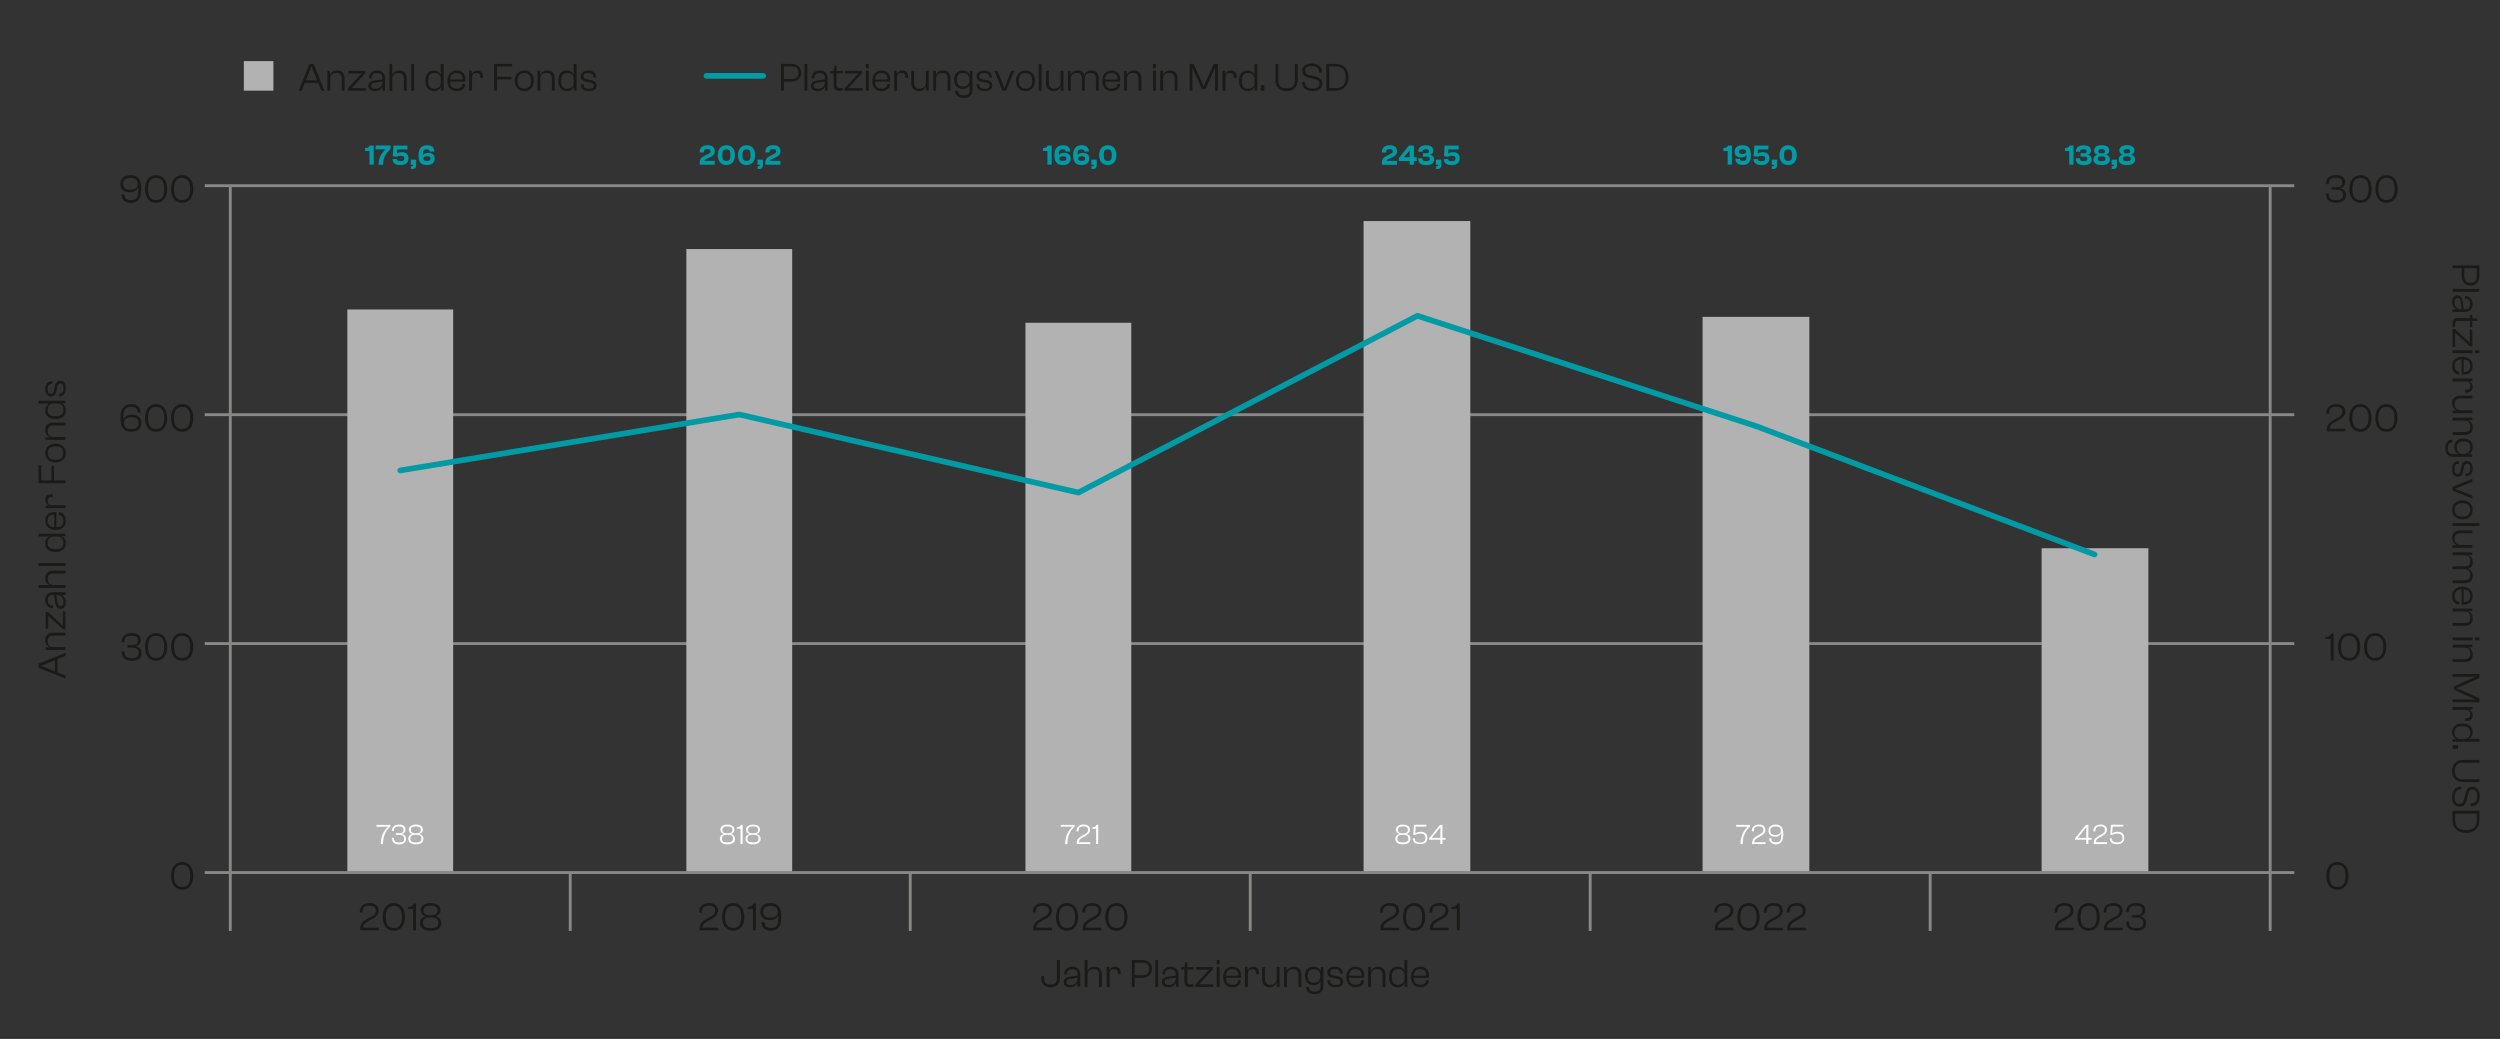 <?xml version="1.0" encoding="UTF-8"?>
<svg id="Ebene_5" data-name="Ebene 5" xmlns="http://www.w3.org/2000/svg" viewBox="0 0 436.54 181.42">
  <rect x="0" y="0" width="436.54" height="181.42" fill="#333333" stroke="none"/>
  <defs>
    <style>
      .cls-1 {
        fill: #1a1a18;
      }

      .cls-1, .cls-2, .cls-3, .cls-4, .cls-5 {
        stroke-width: 0px;
      }

      .cls-2 {
        fill: #b3b2b2;
      }

      .cls-6 {
        stroke: #888887;
        stroke-width: .5px;
      }

      .cls-6, .cls-7, .cls-8, .cls-5 {
        fill: none;
      }

      .cls-6, .cls-8 {
        stroke-linejoin: round;
      }

      .cls-7 {
        stroke-miterlimit: 10;
      }

      .cls-7, .cls-8 {
        stroke: #009ba5;
        stroke-linecap: round;
      }

      .cls-3 {
        fill: #009ba5;
      }

      .cls-4 {
        fill: #fff;
      }

      .cls-5 {
        fill-rule: evenodd;
      }
    </style>
  </defs>
  <g>
    <path class="cls-1" d="M181.8,170.75v-.29h.53v.34c0,.74.23,1.12,1.11,1.12s1.11-.38,1.11-1.12v-3.16h.53v3.11c0,.93-.47,1.65-1.62,1.65s-1.65-.72-1.65-1.65Z"/>
    <path class="cls-1" d="M185.72,171.49c0-.6.45-.87,1.21-.97l1.22-.17v-.25c0-.61-.26-.85-.91-.85s-.92.25-.92.8v.1h-.48v-.06c0-.72.55-1.3,1.45-1.3s1.34.6,1.34,1.37v2.16h-.46v-.64h-.03c-.2.39-.64.71-1.3.71s-1.11-.32-1.11-.9ZM186.96,171.98c.6,0,1.18-.31,1.18-1.13v-.12l-1.18.17c-.55.08-.76.19-.76.56s.22.52.76.52Z"/>
    <path class="cls-1" d="M189.39,172.33v-4.69h.5v1.88h.03c.13-.33.49-.71,1.19-.71.9,0,1.29.6,1.29,1.39v2.14h-.5v-2.01c0-.75-.25-1.08-.95-1.08s-1.06.32-1.06,1.1v1.99h-.5Z"/>
    <path class="cls-1" d="M193.24,172.33v-3.5h.46v.58h.04c.11-.32.45-.61.96-.61.71,0,.99.51.99,1.11v.2h-.5v-.12c0-.54-.17-.75-.67-.75-.54,0-.76.25-.76.81v2.29h-.5Z"/>
    <path class="cls-1" d="M197.63,172.33v-4.69h1.83c.98,0,1.7.57,1.7,1.54s-.72,1.55-1.7,1.55h-1.34v1.6h-.5ZM198.13,168.09v2.18h1.41c.76,0,1.12-.32,1.12-1.09s-.36-1.08-1.12-1.08h-1.41Z"/>
    <path class="cls-1" d="M201.74,172.33v-4.69h.5v4.69h-.5Z"/>
    <path class="cls-1" d="M202.87,171.49c0-.6.45-.87,1.21-.97l1.22-.17v-.25c0-.61-.26-.85-.91-.85s-.92.25-.92.8v.1h-.48v-.06c0-.72.55-1.3,1.45-1.3s1.34.6,1.34,1.37v2.16h-.46v-.64h-.03c-.2.39-.64.71-1.3.71s-1.11-.32-1.11-.9ZM204.11,171.98c.6,0,1.18-.31,1.18-1.13v-.12l-1.18.17c-.55.08-.76.19-.76.56s.22.52.76.52Z"/>
    <path class="cls-1" d="M206.82,171.35v-2.04h-.58v-.43h.59l.12-.88h.38v.88h1.09v.43h-1.09v2.07c0,.41.19.5.64.5h.46v.41c-.12.02-.34.06-.59.06-.64,0-1.01-.25-1.01-.99Z"/>
    <path class="cls-1" d="M208.74,172.33v-.41l1.96-2.14.39-.42v-.04h-2.25v-.45h2.93v.43l-1.99,2.15-.36.39v.04h2.46v.45h-3.14Z"/>
    <path class="cls-1" d="M212.46,168.41v-.77h.5v.77h-.5ZM212.46,172.33v-3.5h.5v3.5h-.5Z"/>
    <path class="cls-1" d="M213.58,170.6c0-1.05.62-1.8,1.61-1.8.83,0,1.52.5,1.52,1.53,0,.16-.01.31-.04.41h-2.62c.02.76.32,1.21,1.15,1.21.7,0,.98-.31.98-.74v-.04h.5v.05c0,.67-.6,1.18-1.48,1.18-1.06,0-1.62-.75-1.62-1.8ZM214.06,170.37h2.18c.03-.82-.38-1.14-1.06-1.14-.77,0-1.08.44-1.12,1.14Z"/>
    <path class="cls-1" d="M217.39,172.33v-3.5h.46v.58h.03c.11-.32.45-.61.96-.61.71,0,.99.51.99,1.11v.2h-.5v-.12c0-.54-.17-.75-.67-.75-.54,0-.76.25-.76.81v2.29h-.5Z"/>
    <path class="cls-1" d="M220.38,170.95v-2.08h.5v2.01c0,.75.3,1.08.98,1.08.64,0,1.07-.34,1.07-1.15v-1.94h.5v3.46h-.46v-.76h-.02c-.14.4-.53.83-1.25.83-.9,0-1.32-.62-1.32-1.45Z"/>
    <path class="cls-1" d="M224.22,172.33v-3.46h.46v.71h.02c.13-.36.52-.78,1.24-.78.89,0,1.3.57,1.3,1.41v2.12h-.5v-2.01c0-.75-.25-1.08-.95-1.08s-1.06.32-1.06,1.09v2h-.5Z"/>
    <path class="cls-1" d="M227.86,170.41c0-.98.54-1.61,1.51-1.61.61,0,1.07.3,1.23.74h.03v-.67h.45v3.31c0,.94-.6,1.41-1.51,1.41s-1.51-.46-1.51-1.26h.5c0,.57.29.81,1.02.81s1-.27,1-.96v-.88h0c-.16.4-.6.72-1.2.72-.95,0-1.5-.63-1.5-1.61ZM229.47,171.59c.62,0,1.08-.36,1.08-1.07v-.21c0-.71-.47-1.07-1.11-1.07s-1.09.27-1.09,1.18.44,1.18,1.11,1.18Z"/>
    <path class="cls-1" d="M231.78,171.19h0s.49-.01.49-.01v.08c0,.48.2.71.98.71.64,0,.81-.18.81-.53s-.22-.48-.74-.57l-.57-.1c-.56-.1-.97-.36-.97-.97s.5-1,1.32-1,1.37.41,1.37,1.18v.04h-.48v-.06c0-.41-.16-.73-.9-.73-.63,0-.83.2-.83.55s.17.47.69.57l.59.11c.6.11,1,.38,1,.95,0,.62-.5.98-1.3.98-.95,0-1.46-.4-1.46-1.2Z"/>
    <path class="cls-1" d="M235.09,170.6c0-1.05.62-1.8,1.61-1.8.83,0,1.52.5,1.52,1.53,0,.16-.01.31-.04.41h-2.62c.02.76.32,1.21,1.15,1.21.7,0,.98-.31.98-.74v-.04h.5v.05c0,.67-.6,1.18-1.48,1.18-1.06,0-1.62-.75-1.62-1.8ZM235.57,170.37h2.18c.03-.82-.38-1.14-1.06-1.14-.77,0-1.08.44-1.12,1.14Z"/>
    <path class="cls-1" d="M238.9,172.33v-3.46h.46v.71h.02c.13-.36.53-.78,1.24-.78.89,0,1.3.57,1.3,1.41v2.12h-.5v-2.01c0-.75-.25-1.08-.95-1.08s-1.06.32-1.06,1.09v2h-.5Z"/>
    <path class="cls-1" d="M242.54,170.6c0-1.09.52-1.8,1.46-1.8.67,0,1.09.35,1.24.73v-1.89h.5v4.69h-.45v-.67h-.03c-.15.43-.56.74-1.21.74-.97,0-1.52-.71-1.52-1.8ZM244.14,171.96c.69,0,1.1-.36,1.1-1.06v-.6c0-.71-.41-1.07-1.1-1.07s-1.1.31-1.1,1.37.41,1.37,1.1,1.37Z"/>
    <path class="cls-1" d="M246.39,170.6c0-1.05.62-1.8,1.61-1.8.83,0,1.52.5,1.52,1.53,0,.16-.01.31-.04.41h-2.62c.02.76.32,1.21,1.15,1.21.7,0,.98-.31.98-.74v-.04h.5v.05c0,.67-.6,1.18-1.48,1.18-1.06,0-1.62-.75-1.62-1.8ZM246.86,170.37h2.18c.03-.82-.38-1.14-1.06-1.14-.77,0-1.08.44-1.12,1.14Z"/>
  </g>
  <path class="cls-1" d="M29.87,152.94c0-1.51.77-2.42,1.94-2.42s1.94.91,1.94,2.42-.76,2.42-1.94,2.42-1.94-.91-1.94-2.42ZM33.22,152.94c0-1.34-.49-1.93-1.42-1.93s-1.41.59-1.41,1.93.49,1.93,1.41,1.93,1.42-.59,1.42-1.93Z"/>
  <g>
    <path class="cls-1" d="M21.24,113.87v-.11h.5v.09c0,.72.27,1.07,1.28,1.07.87,0,1.19-.27,1.19-.91s-.34-.93-1.12-.93h-.85v-.43h.74c.76,0,1.09-.24,1.09-.81s-.29-.83-1.1-.83c-.94,0-1.23.34-1.23,1.06v.06h-.5v-.08c0-.85.56-1.51,1.74-1.51,1,0,1.6.43,1.6,1.23,0,.53-.29.95-.88,1.05v.03c.65.11,1.02.55,1.02,1.2,0,.87-.67,1.33-1.69,1.33-1.28,0-1.78-.66-1.78-1.51Z"/>
    <path class="cls-1" d="M25.32,112.96c0-1.51.77-2.42,1.94-2.42s1.94.91,1.94,2.42-.76,2.42-1.94,2.42-1.94-.91-1.94-2.42ZM28.68,112.96c0-1.34-.49-1.93-1.42-1.93s-1.41.59-1.41,1.93.49,1.93,1.41,1.93,1.42-.59,1.42-1.93Z"/>
    <path class="cls-1" d="M29.87,112.96c0-1.51.77-2.42,1.94-2.42s1.94.91,1.94,2.42-.76,2.42-1.94,2.42-1.94-.91-1.94-2.42ZM33.22,112.96c0-1.34-.49-1.93-1.42-1.93s-1.41.59-1.41,1.93.49,1.93,1.41,1.93,1.42-.59,1.42-1.93Z"/>
  </g>
  <g>
    <path class="cls-1" d="M21.03,72.95c0-1.39.53-2.39,1.93-2.39.92,0,1.59.52,1.59,1.42v.04h-.52v-.04c0-.53-.25-.94-1.11-.94-1.08,0-1.37.61-1.37,1.84v.39h.03c.16-.48.65-.86,1.51-.86,1.02,0,1.6.58,1.6,1.47s-.64,1.5-1.77,1.5c-1.38,0-1.88-.78-1.88-2.44ZM24.19,73.88c0-.68-.34-1.02-1.25-1.02s-1.29.36-1.29,1.03.41,1.03,1.28,1.03,1.26-.34,1.26-1.04Z"/>
    <path class="cls-1" d="M25.32,72.98c0-1.51.77-2.42,1.94-2.42s1.94.91,1.94,2.42-.76,2.42-1.94,2.42-1.94-.91-1.94-2.42ZM28.68,72.98c0-1.34-.49-1.93-1.42-1.93s-1.41.59-1.41,1.93.49,1.93,1.41,1.93,1.42-.59,1.42-1.93Z"/>
    <path class="cls-1" d="M29.87,72.98c0-1.51.77-2.42,1.94-2.42s1.94.91,1.94,2.42-.76,2.42-1.94,2.42-1.94-.91-1.94-2.42ZM33.22,72.98c0-1.34-.49-1.93-1.42-1.93s-1.41.59-1.41,1.93.49,1.93,1.41,1.93,1.42-.59,1.42-1.93Z"/>
  </g>
  <g>
    <path class="cls-1" d="M21.21,33.96v-.04h.53v.04c0,.53.23.98,1.16.98,1.05,0,1.26-.59,1.26-1.84v-.39h-.04c-.18.48-.65.86-1.49.86-1.04,0-1.61-.58-1.61-1.47s.64-1.51,1.76-1.51c1.37,0,1.88.74,1.88,2.42,0,1.43-.44,2.42-1.8,2.42-.99,0-1.65-.56-1.65-1.46ZM24.04,32.1c0-.69-.41-1.03-1.28-1.03s-1.26.34-1.26,1.04.34,1.02,1.26,1.02,1.28-.36,1.28-1.03Z"/>
    <path class="cls-1" d="M25.32,33c0-1.51.77-2.42,1.94-2.42s1.94.91,1.94,2.42-.76,2.42-1.94,2.42-1.94-.91-1.94-2.42ZM28.68,33c0-1.34-.49-1.93-1.42-1.93s-1.41.59-1.41,1.93.49,1.93,1.41,1.93,1.42-.59,1.42-1.93Z"/>
    <path class="cls-1" d="M29.87,33c0-1.51.77-2.42,1.94-2.42s1.94.91,1.94,2.42-.76,2.42-1.94,2.42-1.94-.91-1.94-2.42ZM33.22,33c0-1.34-.49-1.93-1.42-1.93s-1.41.59-1.41,1.93.49,1.93,1.41,1.93,1.42-.59,1.42-1.93Z"/>
  </g>
  <g>
    <path class="cls-1" d="M62.89,162.46v-.32c0-.88.55-1.3,1.2-1.67l.73-.41c.56-.31.81-.55.81-1.03,0-.51-.21-.88-1.09-.88-.97,0-1.22.37-1.22,1.12v.08h-.5v-.11c0-.85.53-1.55,1.75-1.55,1.09,0,1.56.6,1.56,1.31s-.5,1.13-1.1,1.46l-.71.39c-.54.3-.92.59-.91,1.14h2.75v.46h-3.28Z"/>
    <path class="cls-1" d="M66.83,160.11c0-1.51.77-2.42,1.94-2.42s1.94.91,1.94,2.42-.76,2.42-1.94,2.42-1.94-.91-1.94-2.42ZM70.18,160.11c0-1.34-.49-1.93-1.41-1.93s-1.41.59-1.41,1.93.49,1.93,1.41,1.93,1.41-.59,1.41-1.93Z"/>
    <path class="cls-1" d="M72.14,162.46v-3.73h-.92v-.38h.16c.44,0,.68-.16.85-.58h.41v4.69h-.5Z"/>
    <path class="cls-1" d="M73.34,161.19c0-.63.39-1.04.97-1.19v-.03c-.53-.11-.83-.52-.83-1.05,0-.71.61-1.23,1.72-1.23s1.72.51,1.72,1.23c0,.53-.3.95-.83,1.05v.03c.58.15.97.56.97,1.19,0,.85-.7,1.34-1.86,1.34s-1.85-.49-1.85-1.34ZM76.54,161.13c0-.62-.34-.94-1.35-.94s-1.34.32-1.34.94.32.94,1.34.94,1.35-.33,1.35-.94ZM76.4,158.98c0-.52-.29-.83-1.22-.83s-1.21.31-1.21.83c0,.57.34.85,1.21.85s1.22-.28,1.22-.85Z"/>
  </g>
  <g>
    <path class="cls-1" d="M122.15,162.46v-.32c0-.88.55-1.3,1.2-1.67l.73-.41c.56-.31.81-.55.81-1.03,0-.51-.21-.88-1.09-.88-.97,0-1.22.37-1.22,1.12v.08h-.5v-.11c0-.85.53-1.55,1.75-1.55,1.09,0,1.56.6,1.56,1.31s-.5,1.13-1.1,1.46l-.71.39c-.54.3-.92.59-.91,1.14h2.75v.46h-3.28Z"/>
    <path class="cls-1" d="M126.09,160.11c0-1.51.77-2.42,1.94-2.42s1.94.91,1.94,2.42-.76,2.42-1.94,2.42-1.94-.91-1.94-2.42ZM129.44,160.11c0-1.34-.49-1.93-1.41-1.93s-1.41.59-1.41,1.93.49,1.93,1.41,1.93,1.41-.59,1.41-1.93Z"/>
    <path class="cls-1" d="M131.48,162.46v-3.73h-.92v-.38h.16c.44,0,.68-.16.85-.58h.41v4.69h-.5Z"/>
    <path class="cls-1" d="M132.98,161.06v-.04h.52v.04c0,.53.23.98,1.16.98,1.05,0,1.26-.59,1.26-1.84v-.39h-.04c-.18.48-.65.86-1.49.86-1.04,0-1.61-.58-1.61-1.47s.64-1.51,1.76-1.51c1.37,0,1.88.74,1.88,2.42,0,1.43-.44,2.42-1.8,2.42-.99,0-1.65-.56-1.65-1.46ZM135.81,159.21c0-.69-.41-1.03-1.28-1.03s-1.26.34-1.26,1.04.34,1.02,1.26,1.02,1.28-.36,1.28-1.03Z"/>
  </g>
  <g>
    <path class="cls-1" d="M180.43,162.46v-.32c0-.88.55-1.3,1.2-1.67l.73-.41c.56-.31.81-.55.81-1.03,0-.51-.21-.88-1.09-.88-.97,0-1.22.37-1.22,1.12v.08h-.5v-.11c0-.85.53-1.55,1.75-1.55,1.09,0,1.56.6,1.56,1.31s-.5,1.13-1.1,1.46l-.71.39c-.54.3-.92.59-.91,1.14h2.75v.46h-3.28Z"/>
    <path class="cls-1" d="M184.37,160.11c0-1.51.77-2.42,1.94-2.42s1.94.91,1.94,2.42-.76,2.42-1.94,2.42-1.94-.91-1.94-2.42ZM187.73,160.11c0-1.34-.49-1.93-1.41-1.93s-1.41.59-1.41,1.93.49,1.93,1.41,1.93,1.41-.59,1.41-1.93Z"/>
    <path class="cls-1" d="M189.06,162.46v-.32c0-.88.55-1.3,1.2-1.67l.73-.41c.56-.31.81-.55.81-1.03,0-.51-.21-.88-1.09-.88-.97,0-1.22.37-1.22,1.12v.08h-.5v-.11c0-.85.53-1.55,1.75-1.55,1.09,0,1.56.6,1.56,1.31s-.5,1.13-1.1,1.46l-.71.39c-.54.3-.92.59-.91,1.14h2.75v.46h-3.28Z"/>
    <path class="cls-1" d="M193,160.11c0-1.51.77-2.42,1.94-2.42s1.94.91,1.94,2.42-.76,2.42-1.94,2.42-1.94-.91-1.94-2.42ZM196.36,160.11c0-1.34-.49-1.93-1.41-1.93s-1.41.59-1.41,1.93.49,1.93,1.41,1.93,1.41-.59,1.41-1.93Z"/>
  </g>
  <g>
    <path class="cls-1" d="M241.05,162.46v-.32c0-.88.55-1.3,1.2-1.67l.73-.41c.56-.31.81-.55.81-1.03,0-.51-.21-.88-1.09-.88-.97,0-1.22.37-1.22,1.12v.08h-.5v-.11c0-.85.53-1.55,1.75-1.55,1.09,0,1.56.6,1.56,1.31s-.5,1.13-1.1,1.46l-.71.39c-.54.3-.92.59-.91,1.14h2.75v.46h-3.28Z"/>
    <path class="cls-1" d="M244.99,160.11c0-1.51.77-2.42,1.94-2.42s1.94.91,1.94,2.42-.76,2.42-1.94,2.42-1.94-.91-1.94-2.42ZM248.34,160.11c0-1.34-.49-1.93-1.41-1.93s-1.41.59-1.41,1.93.49,1.93,1.41,1.93,1.41-.59,1.41-1.93Z"/>
    <path class="cls-1" d="M249.68,162.46v-.32c0-.88.55-1.3,1.2-1.67l.73-.41c.56-.31.81-.55.81-1.03,0-.51-.21-.88-1.09-.88-.97,0-1.22.37-1.22,1.12v.08h-.5v-.11c0-.85.53-1.55,1.75-1.55,1.09,0,1.56.6,1.56,1.31s-.5,1.13-1.1,1.46l-.71.39c-.54.3-.92.59-.91,1.14h2.75v.46h-3.28Z"/>
    <path class="cls-1" d="M254.39,162.46v-3.73h-.92v-.38h.16c.44,0,.68-.16.85-.58h.41v4.69h-.5Z"/>
  </g>
  <g>
    <path class="cls-1" d="M299.43,162.46v-.32c0-.88.55-1.3,1.2-1.67l.73-.41c.56-.31.81-.55.81-1.03,0-.51-.21-.88-1.09-.88-.97,0-1.22.37-1.22,1.12v.08h-.5v-.11c0-.85.53-1.55,1.75-1.55,1.09,0,1.56.6,1.56,1.31s-.5,1.13-1.1,1.46l-.71.39c-.54.3-.92.59-.91,1.14h2.75v.46h-3.28Z"/>
    <path class="cls-1" d="M303.37,160.11c0-1.51.77-2.42,1.94-2.42s1.94.91,1.94,2.42-.76,2.42-1.94,2.42-1.94-.91-1.94-2.42ZM306.72,160.11c0-1.34-.49-1.93-1.41-1.93s-1.41.59-1.41,1.93.49,1.93,1.41,1.93,1.41-.59,1.41-1.93Z"/>
    <path class="cls-1" d="M308.06,162.46v-.32c0-.88.55-1.3,1.2-1.67l.73-.41c.56-.31.81-.55.81-1.03,0-.51-.21-.88-1.09-.88-.97,0-1.22.37-1.22,1.12v.08h-.5v-.11c0-.85.53-1.55,1.75-1.55,1.09,0,1.56.6,1.56,1.31s-.5,1.13-1.1,1.46l-.71.39c-.54.3-.92.59-.91,1.14h2.75v.46h-3.28Z"/>
    <path class="cls-1" d="M312.07,162.46v-.32c0-.88.55-1.3,1.2-1.67l.73-.41c.56-.31.81-.55.81-1.03,0-.51-.21-.88-1.09-.88-.97,0-1.22.37-1.22,1.12v.08h-.5v-.11c0-.85.53-1.55,1.75-1.55,1.09,0,1.56.6,1.56,1.31s-.5,1.13-1.1,1.46l-.71.39c-.54.3-.92.59-.91,1.14h2.75v.46h-3.28Z"/>
  </g>
  <g>
    <path class="cls-1" d="M358.82,162.46v-.32c0-.88.55-1.3,1.2-1.67l.73-.41c.56-.31.81-.55.81-1.03,0-.51-.21-.88-1.09-.88-.97,0-1.22.37-1.22,1.12v.08h-.5v-.11c0-.85.53-1.55,1.75-1.55,1.09,0,1.56.6,1.56,1.31s-.5,1.13-1.1,1.46l-.71.39c-.54.3-.92.59-.91,1.14h2.75v.46h-3.28Z"/>
    <path class="cls-1" d="M362.76,160.11c0-1.51.77-2.42,1.94-2.42s1.94.91,1.94,2.42-.76,2.42-1.94,2.42-1.94-.91-1.94-2.42ZM366.12,160.11c0-1.34-.49-1.93-1.41-1.93s-1.41.59-1.41,1.93.49,1.93,1.41,1.93,1.41-.59,1.41-1.93Z"/>
    <path class="cls-1" d="M367.38,162.46v-.32c0-.88.55-1.3,1.2-1.67l.73-.41c.56-.31.81-.55.81-1.03,0-.51-.21-.88-1.09-.88-.97,0-1.22.37-1.22,1.12v.08h-.5v-.11c0-.85.53-1.55,1.75-1.55,1.09,0,1.56.6,1.56,1.31s-.5,1.13-1.1,1.46l-.71.39c-.54.3-.92.59-.91,1.14h2.75v.46h-3.28Z"/>
    <path class="cls-1" d="M371.27,161.02v-.11h.5v.09c0,.72.27,1.06,1.28,1.06.87,0,1.19-.27,1.19-.91s-.34-.93-1.12-.93h-.85v-.43h.74c.76,0,1.08-.24,1.08-.81s-.29-.83-1.1-.83c-.94,0-1.23.34-1.23,1.07v.06h-.5v-.08c0-.85.56-1.51,1.74-1.51,1,0,1.6.43,1.6,1.23,0,.53-.29.95-.88,1.05v.03c.65.11,1.02.55,1.02,1.2,0,.87-.67,1.33-1.69,1.33-1.28,0-1.78-.66-1.78-1.51Z"/>
  </g>
  <path class="cls-1" d="M406.21,152.94c0-1.51.77-2.42,1.94-2.42s1.94.91,1.94,2.42-.76,2.42-1.94,2.42-1.94-.91-1.94-2.42ZM409.57,152.94c0-1.34-.49-1.93-1.41-1.93s-1.41.59-1.41,1.93.49,1.93,1.41,1.93,1.41-.59,1.41-1.93Z"/>
  <g>
    <path class="cls-1" d="M406.98,115.31v-3.73h-.92v-.38h.16c.44,0,.68-.16.85-.58h.41v4.69h-.5Z"/>
    <path class="cls-1" d="M408.26,112.96c0-1.51.77-2.42,1.94-2.42s1.94.91,1.94,2.42-.76,2.42-1.94,2.42-1.94-.91-1.94-2.42ZM411.61,112.96c0-1.34-.49-1.93-1.42-1.93s-1.41.59-1.41,1.93.49,1.93,1.41,1.93,1.42-.59,1.42-1.93Z"/>
    <path class="cls-1" d="M412.8,112.96c0-1.51.77-2.42,1.94-2.42s1.94.91,1.94,2.42-.76,2.42-1.94,2.42-1.94-.91-1.94-2.42ZM416.16,112.96c0-1.34-.49-1.93-1.42-1.93s-1.41.59-1.41,1.93.49,1.93,1.41,1.93,1.42-.59,1.42-1.93Z"/>
  </g>
  <g>
    <path class="cls-1" d="M406.28,75.33v-.31c0-.88.55-1.3,1.2-1.67l.73-.41c.56-.31.81-.55.81-1.03,0-.51-.21-.88-1.08-.88-.97,0-1.22.37-1.22,1.12v.08h-.5v-.11c0-.85.53-1.56,1.75-1.56,1.09,0,1.56.6,1.56,1.31s-.5,1.13-1.1,1.46l-.71.39c-.54.3-.92.6-.91,1.14h2.75v.46h-3.28Z"/>
    <path class="cls-1" d="M410.22,72.98c0-1.51.77-2.42,1.94-2.42s1.94.91,1.94,2.42-.76,2.42-1.94,2.42-1.94-.91-1.94-2.42ZM413.58,72.98c0-1.34-.49-1.93-1.42-1.93s-1.41.59-1.41,1.93.49,1.93,1.41,1.93,1.42-.59,1.42-1.93Z"/>
    <path class="cls-1" d="M414.77,72.98c0-1.51.77-2.42,1.94-2.42s1.94.91,1.94,2.42-.76,2.42-1.94,2.42-1.94-.91-1.94-2.42ZM418.12,72.98c0-1.34-.49-1.93-1.42-1.93s-1.41.59-1.41,1.93.49,1.93,1.41,1.93,1.42-.59,1.42-1.93Z"/>
  </g>
  <g>
    <path class="cls-1" d="M406.16,33.91v-.11h.5v.09c0,.72.27,1.06,1.28,1.06.87,0,1.19-.27,1.19-.91s-.34-.93-1.12-.93h-.85v-.43h.74c.76,0,1.09-.24,1.09-.81s-.29-.83-1.1-.83c-.94,0-1.23.34-1.23,1.06v.06h-.5v-.08c0-.85.56-1.51,1.74-1.51,1,0,1.6.43,1.6,1.23,0,.53-.29.95-.88,1.05v.03c.65.11,1.02.55,1.02,1.2,0,.87-.67,1.33-1.7,1.33-1.28,0-1.78-.66-1.78-1.5Z"/>
    <path class="cls-1" d="M410.25,33c0-1.51.77-2.42,1.94-2.42s1.94.91,1.94,2.42-.76,2.42-1.94,2.42-1.94-.91-1.94-2.42ZM413.6,33c0-1.34-.49-1.93-1.42-1.93s-1.41.59-1.41,1.93.49,1.93,1.41,1.93,1.42-.59,1.42-1.93Z"/>
    <path class="cls-1" d="M414.79,33c0-1.51.77-2.42,1.94-2.42s1.94.91,1.94,2.42-.76,2.42-1.94,2.42-1.94-.91-1.94-2.42ZM418.14,33c0-1.34-.49-1.93-1.42-1.93s-1.41.59-1.41,1.93.49,1.93,1.41,1.93,1.42-.59,1.42-1.93Z"/>
  </g>
  <g>
    <path class="cls-1" d="M11.43,118.5l-4.69-1.9v-.71l4.69-1.9v.54l-1.37.57v2.32l1.37.56v.53ZM9.6,117.24v-1.95l-1.67.69-.71.27v.04l.71.27,1.67.69Z"/>
    <path class="cls-1" d="M11.43,113.5h-3.46v-.46h.71v-.02c-.36-.13-.79-.53-.79-1.24,0-.89.57-1.3,1.41-1.3h2.12v.5h-2.01c-.75,0-1.08.25-1.08.95s.32,1.06,1.09,1.06h2v.5Z"/>
    <path class="cls-1" d="M11.43,109.91h-.41l-2.14-1.96-.42-.39h-.04v2.25h-.45v-2.93h.43l2.15,1.99.38.36h.04v-2.46h.45v3.15Z"/>
    <path class="cls-1" d="M10.59,106.32c-.6,0-.87-.45-.97-1.21l-.17-1.22h-.25c-.61,0-.85.26-.85.91s.25.92.8.92h.11v.48h-.06c-.72,0-1.3-.55-1.3-1.45s.6-1.34,1.37-1.34h2.16v.46h-.64v.03c.39.2.71.64.71,1.3s-.32,1.11-.9,1.11ZM11.08,105.08c0-.6-.31-1.18-1.13-1.18h-.12l.17,1.18c.08.55.19.76.56.76s.52-.22.52-.76Z"/>
    <path class="cls-1" d="M11.43,102.66h-4.69v-.5h1.88v-.03c-.33-.13-.71-.49-.71-1.19,0-.9.6-1.29,1.39-1.29h2.14v.5h-2.01c-.75,0-1.08.25-1.08.95s.32,1.06,1.1,1.06h1.99v.5Z"/>
    <path class="cls-1" d="M11.43,98.83h-4.69v-.5h4.69v.5Z"/>
    <path class="cls-1" d="M9.7,96.39c-1.09,0-1.8-.52-1.8-1.46,0-.67.35-1.09.73-1.24h-1.89v-.5h4.69v.45h-.67v.03c.43.15.74.56.74,1.21,0,.97-.71,1.52-1.8,1.52ZM11.06,94.79c0-.69-.36-1.1-1.06-1.1h-.6c-.71,0-1.07.41-1.07,1.1s.31,1.1,1.37,1.1,1.37-.41,1.37-1.1Z"/>
    <path class="cls-1" d="M9.7,92.54c-1.05,0-1.8-.62-1.8-1.61,0-.83.5-1.52,1.53-1.52.16,0,.32.01.41.04v2.62c.76-.02,1.21-.32,1.21-1.15,0-.7-.32-.98-.74-.98h-.04v-.5h.05c.67,0,1.18.6,1.18,1.48,0,1.06-.75,1.62-1.8,1.62ZM9.47,92.06v-2.18c-.82-.03-1.14.38-1.14,1.06,0,.77.44,1.08,1.14,1.12Z"/>
    <path class="cls-1" d="M11.43,88.73h-3.5v-.46h.58v-.03c-.32-.11-.61-.45-.61-.96,0-.71.51-.99,1.11-.99h.2v.5h-.12c-.54,0-.75.17-.75.67,0,.54.25.76.81.76h2.29v.5Z"/>
    <path class="cls-1" d="M11.43,84.38h-4.69v-3.14h.46v2.64h1.79v-2.54h.46v2.54h1.99v.5Z"/>
    <path class="cls-1" d="M9.7,80.78c-1.05,0-1.8-.67-1.8-1.68s.75-1.65,1.8-1.65,1.8.64,1.8,1.65-.75,1.68-1.8,1.68ZM9.7,77.94c-.86,0-1.34.33-1.34,1.16s.48,1.18,1.34,1.18,1.35-.34,1.35-1.18-.49-1.16-1.35-1.16Z"/>
    <path class="cls-1" d="M11.43,76.81h-3.46v-.46h.71v-.02c-.36-.13-.79-.53-.79-1.24,0-.89.57-1.3,1.41-1.3h2.12v.5h-2.01c-.75,0-1.08.25-1.08.95s.32,1.06,1.09,1.06h2v.5Z"/>
    <path class="cls-1" d="M9.7,73.17c-1.09,0-1.8-.52-1.8-1.46,0-.67.35-1.09.73-1.24h-1.89v-.5h4.69v.45h-.67v.03c.43.15.74.56.74,1.21,0,.97-.71,1.52-1.8,1.52ZM11.06,71.57c0-.69-.36-1.1-1.06-1.1h-.6c-.71,0-1.07.41-1.07,1.1s.31,1.1,1.37,1.1,1.37-.41,1.37-1.1Z"/>
    <path class="cls-1" d="M10.29,69.24h-.01v-.49h.08c.48,0,.71-.2.71-.98,0-.64-.18-.81-.53-.81s-.48.22-.57.74l-.1.57c-.11.56-.36.97-.97.97s-1-.5-1-1.32.41-1.37,1.18-1.37h.04v.48h-.06c-.41,0-.73.16-.73.9,0,.63.2.83.55.83s.47-.17.57-.69l.11-.59c.11-.6.38-1,.95-1,.62,0,.98.5.98,1.3,0,.95-.4,1.46-1.21,1.46Z"/>
  </g>
  <g>
    <path class="cls-1" d="M428.25,46.34h4.69v1.83c0,.98-.57,1.7-1.54,1.7s-1.55-.72-1.55-1.7v-1.34h-1.6v-.5ZM432.49,46.83h-2.18v1.42c0,.76.32,1.12,1.09,1.12s1.09-.36,1.09-1.12v-1.42Z"/>
    <path class="cls-1" d="M428.25,50.45h4.69v.5h-4.69v-.5Z"/>
    <path class="cls-1" d="M429.08,51.57c.6,0,.87.45.97,1.21l.17,1.22h.25c.61,0,.85-.26.85-.91s-.25-.92-.8-.92h-.11v-.48h.06c.72,0,1.3.55,1.3,1.45s-.6,1.34-1.37,1.34h-2.16v-.46h.64v-.04c-.39-.2-.71-.64-.71-1.3s.32-1.11.9-1.11ZM428.6,52.82c0,.59.31,1.18,1.13,1.18h.12l-.17-1.18c-.08-.55-.19-.76-.56-.76s-.52.22-.52.76Z"/>
    <path class="cls-1" d="M429.23,55.53h2.04v-.58h.43v.59l.88.12v.38h-.88v1.09h-.43v-1.09h-2.07c-.41,0-.5.19-.5.64v.46h-.41c-.02-.12-.06-.34-.06-.59,0-.64.25-1.01.99-1.01Z"/>
    <path class="cls-1" d="M428.25,57.45h.41l2.14,1.96.42.39h.04v-2.25h.45v2.93h-.43l-2.15-1.99-.38-.36h-.04v2.46h-.45v-3.15Z"/>
    <path class="cls-1" d="M428.25,61.17h3.5v.5h-3.5v-.5ZM432.17,61.17h.77v.5h-.77v-.5Z"/>
    <path class="cls-1" d="M429.98,62.29c1.05,0,1.8.62,1.8,1.61,0,.83-.5,1.52-1.53,1.52-.16,0-.32-.01-.41-.04v-2.62c-.76.02-1.21.32-1.21,1.15,0,.7.32.98.74.98h.04v.5h-.05c-.67,0-1.18-.6-1.18-1.48,0-1.06.75-1.62,1.8-1.62ZM430.2,62.77v2.18c.82.03,1.14-.38,1.14-1.06,0-.77-.44-1.08-1.14-1.12Z"/>
    <path class="cls-1" d="M428.25,66.1h3.5v.46h-.58v.04c.32.11.61.45.61.96,0,.71-.51.99-1.11.99h-.2v-.5h.12c.54,0,.75-.17.75-.67,0-.54-.25-.76-.81-.76h-2.29v-.5Z"/>
    <path class="cls-1" d="M429.63,69.09h2.08v.5h-2.01c-.75,0-1.08.3-1.08.98,0,.64.34,1.07,1.15,1.07h1.94v.5h-3.46v-.46h.76v-.02c-.4-.14-.83-.53-.83-1.25,0-.9.62-1.32,1.45-1.32Z"/>
    <path class="cls-1" d="M428.25,72.93h3.46v.46h-.71v.02c.36.13.79.52.79,1.24,0,.89-.57,1.3-1.41,1.3h-2.12v-.5h2.01c.75,0,1.08-.24,1.08-.95s-.32-1.06-1.09-1.06h-2v-.5Z"/>
    <path class="cls-1" d="M430.17,76.56c.98,0,1.61.54,1.61,1.51,0,.61-.3,1.07-.74,1.22v.03h.67v.45h-3.31c-.94,0-1.41-.6-1.41-1.51s.46-1.51,1.26-1.51v.5c-.57,0-.81.29-.81,1.02s.27,1,.96,1h.88c-.4-.17-.72-.6-.72-1.21,0-.95.63-1.5,1.61-1.5ZM428.99,78.18c0,.62.36,1.09,1.07,1.09h.21c.71,0,1.07-.47,1.07-1.11s-.27-1.09-1.18-1.09-1.18.44-1.18,1.11Z"/>
    <path class="cls-1" d="M429.38,80.49h.01v.49h-.08c-.48,0-.71.2-.71.98,0,.64.18.81.53.81s.48-.22.57-.74l.1-.57c.11-.56.36-.97.97-.97s1,.5,1,1.32-.41,1.37-1.18,1.37h-.04v-.48h.06c.41,0,.73-.16.73-.9,0-.63-.2-.83-.55-.83s-.47.17-.57.69l-.11.59c-.11.6-.38,1-.95,1-.62,0-.98-.5-.98-1.3,0-.95.4-1.46,1.21-1.46Z"/>
    <path class="cls-1" d="M428.25,85.02l3.46-1.42v.55l-2.97,1.17v.04l2.97,1.16v.54l-3.46-1.41v-.62Z"/>
    <path class="cls-1" d="M429.98,87.36c1.05,0,1.8.67,1.8,1.68s-.75,1.65-1.8,1.65-1.8-.64-1.8-1.65.75-1.68,1.8-1.68ZM429.98,90.21c.86,0,1.34-.33,1.34-1.16s-.48-1.18-1.34-1.18-1.35.34-1.35,1.18.49,1.16,1.35,1.16Z"/>
    <path class="cls-1" d="M428.25,91.34h4.69v.5h-4.69v-.5Z"/>
    <path class="cls-1" d="M429.63,92.61h2.08v.5h-2.01c-.75,0-1.08.3-1.08.98,0,.64.34,1.07,1.15,1.07h1.94v.5h-3.46v-.46h.76v-.02c-.4-.14-.83-.53-.83-1.25,0-.9.62-1.32,1.45-1.32Z"/>
    <path class="cls-1" d="M428.25,96.45h3.46v.46h-.71v.02c.36.13.79.5.79,1.21,0,.63-.3,1.01-.79,1.16v.02c.37.14.79.5.79,1.21,0,.89-.57,1.3-1.4,1.3h-2.13v-.5h2.01c.75,0,1.08-.25,1.08-.95,0-.66-.32-.99-1.09-.99h-2v-.5h2.01c.75,0,1.08-.24,1.08-.95,0-.66-.32-.99-1.09-.99h-2v-.5Z"/>
    <path class="cls-1" d="M429.98,102.46c1.05,0,1.8.62,1.8,1.61,0,.83-.5,1.52-1.53,1.52-.16,0-.32-.01-.41-.04v-2.62c-.76.02-1.21.32-1.21,1.15,0,.7.32.98.74.98h.04v.5h-.05c-.67,0-1.18-.6-1.18-1.49,0-1.06.75-1.62,1.8-1.62ZM430.2,102.93v2.18c.82.03,1.14-.38,1.14-1.06,0-.77-.44-1.08-1.14-1.12Z"/>
    <path class="cls-1" d="M428.25,106.26h3.46v.46h-.71v.02c.36.13.79.52.79,1.24,0,.89-.57,1.3-1.41,1.3h-2.12v-.5h2.01c.75,0,1.08-.25,1.08-.95s-.32-1.06-1.09-1.06h-2v-.5Z"/>
    <path class="cls-1" d="M428.25,111.31h3.5v.5h-3.5v-.5ZM432.17,111.31h.77v.5h-.77v-.5Z"/>
    <path class="cls-1" d="M428.25,112.57h3.46v.46h-.71v.02c.36.13.79.52.79,1.24,0,.89-.57,1.3-1.41,1.3h-2.12v-.5h2.01c.75,0,1.08-.25,1.08-.95s-.32-1.06-1.09-1.06h-2v-.5Z"/>
    <path class="cls-1" d="M428.25,117.69h4.69v.7l-2.91,1.33-1.02.42v.04l1.02.42,2.91,1.32v.71h-4.69v-.5h3.25l.68.02v-.04l-.68-.29-2.97-1.36v-.6l2.97-1.36.68-.29v-.04l-.68.02h-3.25v-.5Z"/>
    <path class="cls-1" d="M428.25,123.45h3.5v.46h-.58v.04c.32.11.61.45.61.96,0,.71-.51.99-1.11.99h-.2v-.5h.12c.54,0,.75-.17.75-.67,0-.54-.25-.76-.81-.76h-2.29v-.5Z"/>
    <path class="cls-1" d="M429.98,126.32c1.09,0,1.8.52,1.8,1.46,0,.67-.35,1.09-.73,1.24h1.89v.5h-4.69v-.45h.67v-.03c-.43-.15-.74-.56-.74-1.21,0-.97.71-1.52,1.8-1.52ZM428.61,127.92c0,.69.36,1.1,1.06,1.1h.6c.71,0,1.07-.41,1.07-1.1s-.31-1.1-1.37-1.1-1.37.41-1.37,1.1Z"/>
    <path class="cls-1" d="M428.25,130.13h.97v.62h-.97v-.62Z"/>
    <path class="cls-1" d="M430.1,132.69h2.84v.5h-2.84c-1,0-1.44.41-1.44,1.44s.43,1.44,1.44,1.44h2.84v.5h-2.84c-1.23,0-1.92-.76-1.92-1.94s.69-1.95,1.92-1.95Z"/>
    <path class="cls-1" d="M429.67,137.34h.1v.5h-.08c-.65,0-1.06.34-1.06,1.39,0,.78.26,1.14.8,1.14s.72-.24.88-.95l.18-.81c.15-.73.49-1.24,1.25-1.24.68,0,1.27.56,1.27,1.67,0,1.22-.74,1.75-1.51,1.75h-.09v-.5h.08c.64,0,1.06-.34,1.06-1.26,0-.78-.26-1.16-.77-1.16s-.69.26-.85.95l-.19.81c-.17.78-.54,1.24-1.27,1.24s-1.29-.55-1.29-1.66c0-1.3.69-1.87,1.49-1.87Z"/>
    <path class="cls-1" d="M428.25,141.57h4.69v1.58c0,1.42-.91,2.3-2.35,2.3s-2.35-.89-2.35-2.3v-1.58ZM432.49,142.07h-3.78v1.08c0,1.25.62,1.78,1.89,1.78s1.89-.53,1.89-1.78v-1.08Z"/>
  </g>
  <line class="cls-6" x1="40.21" y1="32.43" x2="40.21" y2="162.56"/>
  <line class="cls-6" x1="158.94" y1="152.36" x2="158.94" y2="162.56"/>
  <line class="cls-6" x1="99.57" y1="152.36" x2="99.57" y2="162.56"/>
  <line class="cls-6" x1="218.31" y1="152.36" x2="218.31" y2="162.56"/>
  <line class="cls-6" x1="277.67" y1="152.36" x2="277.67" y2="162.56"/>
  <line class="cls-6" x1="337.04" y1="152.36" x2="337.04" y2="162.56"/>
  <line class="cls-6" x1="396.41" y1="32.43" x2="396.41" y2="162.56"/>
  <g>
    <path class="cls-1" d="M52.15,15.84l1.9-4.69h.71l1.9,4.69h-.54l-.57-1.37h-2.32l-.56,1.37h-.53ZM53.42,14.01h1.95l-.69-1.67-.27-.71h-.04l-.27.71-.69,1.67Z"/>
    <path class="cls-1" d="M57.16,15.84v-3.46h.46v.71h.02c.13-.37.53-.79,1.24-.79.89,0,1.29.57,1.29,1.41v2.12h-.5v-2.01c0-.75-.25-1.08-.95-1.08s-1.06.32-1.06,1.09v2h-.5Z"/>
    <path class="cls-1" d="M60.75,15.84v-.41l1.96-2.14.39-.42v-.04h-2.25v-.45h2.93v.43l-1.99,2.15-.37.39v.04h2.46v.45h-3.14Z"/>
    <path class="cls-1" d="M64.33,15.01c0-.6.45-.87,1.2-.97l1.22-.17v-.25c0-.61-.26-.85-.91-.85s-.92.24-.92.8v.1h-.48v-.06c0-.72.55-1.3,1.45-1.3s1.34.6,1.34,1.37v2.16h-.46v-.64h-.03c-.2.39-.64.71-1.3.71s-1.11-.32-1.11-.9ZM65.58,15.49c.6,0,1.18-.31,1.18-1.13v-.12l-1.18.17c-.55.08-.76.19-.76.56s.22.52.76.52Z"/>
    <path class="cls-1" d="M68,15.84v-4.69h.5v1.88h.03c.13-.33.49-.71,1.19-.71.9,0,1.29.6,1.29,1.39v2.14h-.5v-2.01c0-.75-.25-1.08-.95-1.08s-1.06.32-1.06,1.1v1.99h-.5Z"/>
    <path class="cls-1" d="M71.82,15.84v-4.69h.5v4.69h-.5Z"/>
    <path class="cls-1" d="M74.27,14.11c0-1.09.52-1.8,1.46-1.8.67,0,1.09.35,1.24.73v-1.89h.5v4.69h-.45v-.67h-.03c-.15.43-.56.73-1.21.73-.97,0-1.52-.71-1.52-1.8ZM75.87,15.48c.69,0,1.1-.36,1.1-1.06v-.6c0-.71-.41-1.07-1.1-1.07s-1.1.31-1.1,1.37.41,1.37,1.1,1.37Z"/>
    <path class="cls-1" d="M78.12,14.11c0-1.05.62-1.8,1.61-1.8.83,0,1.52.5,1.52,1.53,0,.16-.01.31-.04.41h-2.62c.02.76.32,1.21,1.15,1.21.7,0,.98-.32.98-.74v-.04h.5v.05c0,.67-.6,1.18-1.48,1.18-1.06,0-1.62-.75-1.62-1.8ZM78.59,13.89h2.18c.03-.82-.38-1.14-1.06-1.14-.77,0-1.08.44-1.12,1.14Z"/>
    <path class="cls-1" d="M81.92,15.84v-3.5h.46v.58h.03c.11-.32.45-.61.96-.61.71,0,.99.51.99,1.11v.2h-.5v-.12c0-.54-.17-.75-.67-.75-.54,0-.76.25-.76.81v2.29h-.5Z"/>
    <path class="cls-1" d="M86.28,15.84v-4.69h3.14v.46h-2.64v1.79h2.54v.46h-2.54v1.99h-.5Z"/>
    <path class="cls-1" d="M89.88,14.11c0-1.05.67-1.8,1.68-1.8s1.65.75,1.65,1.8-.64,1.8-1.65,1.8-1.68-.75-1.68-1.8ZM92.72,14.11c0-.86-.33-1.35-1.16-1.35s-1.18.48-1.18,1.35.34,1.35,1.18,1.35,1.16-.49,1.16-1.35Z"/>
    <path class="cls-1" d="M93.85,15.84v-3.46h.46v.71h.02c.13-.37.53-.79,1.24-.79.89,0,1.29.57,1.29,1.41v2.12h-.5v-2.01c0-.75-.25-1.08-.95-1.08s-1.06.32-1.06,1.09v2h-.5Z"/>
    <path class="cls-1" d="M97.48,14.11c0-1.09.52-1.8,1.46-1.8.67,0,1.09.35,1.24.73v-1.89h.5v4.69h-.45v-.67h-.03c-.15.43-.56.73-1.21.73-.97,0-1.52-.71-1.52-1.8ZM99.09,15.48c.69,0,1.1-.36,1.1-1.06v-.6c0-.71-.41-1.07-1.1-1.07s-1.1.31-1.1,1.37.41,1.37,1.1,1.37Z"/>
    <path class="cls-1" d="M101.41,14.71h0s.49-.01.49-.01v.08c0,.48.2.71.98.71.64,0,.81-.18.81-.53s-.22-.48-.74-.57l-.57-.1c-.56-.11-.97-.37-.97-.97s.5-1,1.32-1,1.37.41,1.37,1.18v.04h-.48v-.06c0-.41-.16-.73-.9-.73-.63,0-.83.2-.83.55s.17.47.69.57l.59.11c.6.11,1,.38,1,.95,0,.62-.5.98-1.3.98-.95,0-1.46-.4-1.46-1.2Z"/>
    <path class="cls-1" d="M136.37,15.84v-4.69h1.83c.98,0,1.7.57,1.7,1.54s-.72,1.55-1.7,1.55h-1.34v1.6h-.5ZM136.87,11.6v2.18h1.42c.76,0,1.12-.32,1.12-1.09s-.36-1.09-1.12-1.09h-1.42Z"/>
    <path class="cls-1" d="M140.48,15.84v-4.69h.5v4.69h-.5Z"/>
    <path class="cls-1" d="M141.61,15.01c0-.6.45-.87,1.21-.97l1.22-.17v-.25c0-.61-.26-.85-.91-.85s-.93.24-.93.8v.1h-.48v-.06c0-.72.55-1.3,1.45-1.3s1.35.6,1.35,1.37v2.16h-.46v-.64h-.03c-.2.39-.64.71-1.3.71s-1.11-.32-1.11-.9ZM142.85,15.49c.59,0,1.18-.31,1.18-1.13v-.12l-1.18.17c-.55.08-.76.19-.76.56s.22.52.76.52Z"/>
    <path class="cls-1" d="M145.56,14.86v-2.05h-.58v-.43h.59l.12-.88h.38v.88h1.09v.43h-1.09v2.07c0,.41.19.5.64.5h.46v.41c-.12.02-.34.06-.59.06-.64,0-1.01-.25-1.01-.99Z"/>
    <path class="cls-1" d="M147.48,15.84v-.41l1.96-2.14.39-.42v-.04h-2.25v-.45h2.93v.43l-1.99,2.15-.37.39v.04h2.46v.45h-3.14Z"/>
    <path class="cls-1" d="M151.2,11.92v-.77h.5v.77h-.5ZM151.2,15.84v-3.5h.5v3.5h-.5Z"/>
    <path class="cls-1" d="M152.32,14.11c0-1.05.62-1.8,1.61-1.8.83,0,1.52.5,1.52,1.53,0,.16-.01.31-.04.41h-2.62c.02.76.32,1.21,1.15,1.21.7,0,.98-.32.98-.74v-.04h.5v.05c0,.67-.6,1.18-1.49,1.18-1.06,0-1.62-.75-1.62-1.8ZM152.8,13.89h2.18c.03-.82-.38-1.14-1.06-1.14-.77,0-1.08.44-1.12,1.14Z"/>
    <path class="cls-1" d="M156.13,15.84v-3.5h.46v.58h.03c.11-.32.45-.61.96-.61.71,0,.99.51.99,1.11v.2h-.5v-.12c0-.54-.17-.75-.67-.75-.54,0-.76.25-.76.81v2.29h-.5Z"/>
    <path class="cls-1" d="M159.12,14.46v-2.08h.5v2.01c0,.75.3,1.08.98,1.08.64,0,1.07-.34,1.07-1.15v-1.94h.5v3.46h-.46v-.76h-.02c-.14.4-.53.83-1.25.83-.9,0-1.32-.62-1.32-1.45Z"/>
    <path class="cls-1" d="M162.96,15.84v-3.46h.46v.71h.02c.13-.37.53-.79,1.24-.79.89,0,1.29.57,1.29,1.41v2.12h-.5v-2.01c0-.75-.25-1.08-.95-1.08s-1.06.32-1.06,1.09v2h-.5Z"/>
    <path class="cls-1" d="M166.59,13.92c0-.98.54-1.61,1.51-1.61.61,0,1.07.3,1.23.74h.03v-.67h.45v3.31c0,.94-.6,1.41-1.51,1.41s-1.51-.46-1.51-1.26h.5c0,.57.29.81,1.02.81s1-.27,1-.96v-.88h0c-.16.4-.6.72-1.2.72-.95,0-1.5-.63-1.5-1.61ZM168.21,15.1c.62,0,1.08-.36,1.08-1.07v-.21c0-.71-.47-1.07-1.11-1.07s-1.08.27-1.08,1.18.44,1.18,1.11,1.18Z"/>
    <path class="cls-1" d="M170.52,14.71h0s.49-.01.49-.01v.08c0,.48.2.71.98.71.64,0,.81-.18.81-.53s-.22-.48-.74-.57l-.57-.1c-.56-.11-.97-.37-.97-.97s.5-1,1.32-1,1.37.41,1.37,1.18v.04h-.48v-.06c0-.41-.16-.73-.9-.73-.63,0-.83.2-.83.55s.17.47.69.57l.59.11c.6.11,1,.38,1,.95,0,.62-.5.98-1.3.98-.95,0-1.46-.4-1.46-1.2Z"/>
    <path class="cls-1" d="M175.05,15.84l-1.41-3.46h.55l1.17,2.97h.04l1.16-2.97h.54l-1.42,3.46h-.62Z"/>
    <path class="cls-1" d="M177.4,14.11c0-1.05.67-1.8,1.68-1.8s1.65.75,1.65,1.8-.64,1.8-1.65,1.8-1.68-.75-1.68-1.8ZM180.24,14.11c0-.86-.33-1.35-1.16-1.35s-1.18.48-1.18,1.35.34,1.35,1.18,1.35,1.16-.49,1.16-1.35Z"/>
    <path class="cls-1" d="M181.37,15.84v-4.69h.5v4.69h-.5Z"/>
    <path class="cls-1" d="M182.64,14.46v-2.08h.5v2.01c0,.75.3,1.08.98,1.08.64,0,1.07-.34,1.07-1.15v-1.94h.5v3.46h-.46v-.76h-.02c-.14.4-.53.83-1.25.83-.9,0-1.32-.62-1.32-1.45Z"/>
    <path class="cls-1" d="M186.48,15.84v-3.46h.46v.71h.02c.13-.37.5-.79,1.21-.79.63,0,1.01.3,1.16.79h.02c.14-.37.5-.79,1.21-.79.89,0,1.3.57,1.3,1.4v2.13h-.5v-2.01c0-.75-.25-1.08-.95-1.08-.66,0-.99.32-.99,1.09v2h-.5v-2.01c0-.75-.25-1.08-.95-1.08-.66,0-.99.32-.99,1.09v2h-.5Z"/>
    <path class="cls-1" d="M192.49,14.11c0-1.05.62-1.8,1.61-1.8.83,0,1.52.5,1.52,1.53,0,.16-.01.31-.04.41h-2.62c.02.76.32,1.21,1.15,1.21.7,0,.98-.32.98-.74v-.04h.5v.05c0,.67-.6,1.18-1.48,1.18-1.06,0-1.62-.75-1.62-1.8ZM192.96,13.89h2.18c.03-.82-.38-1.14-1.06-1.14-.77,0-1.08.44-1.12,1.14Z"/>
    <path class="cls-1" d="M196.29,15.84v-3.46h.46v.71h.02c.13-.37.53-.79,1.24-.79.89,0,1.29.57,1.29,1.41v2.12h-.5v-2.01c0-.75-.25-1.08-.95-1.08s-1.06.32-1.06,1.09v2h-.5Z"/>
    <path class="cls-1" d="M201.34,11.92v-.77h.5v.77h-.5ZM201.34,15.84v-3.5h.5v3.5h-.5Z"/>
    <path class="cls-1" d="M202.6,15.84v-3.46h.46v.71h.02c.13-.37.53-.79,1.24-.79.89,0,1.29.57,1.29,1.41v2.12h-.5v-2.01c0-.75-.25-1.08-.95-1.08s-1.06.32-1.06,1.09v2h-.5Z"/>
    <path class="cls-1" d="M207.72,15.84v-4.69h.7l1.33,2.91.42,1.02h.04l.42-1.02,1.32-2.91h.71v4.69h-.5v-3.25l.02-.68h-.04l-.29.68-1.36,2.97h-.6l-1.36-2.97-.29-.68h-.04l.02.68v3.25h-.5Z"/>
    <path class="cls-1" d="M213.48,15.84v-3.5h.46v.58h.04c.11-.32.45-.61.96-.61.71,0,.99.51.99,1.11v.2h-.5v-.12c0-.54-.17-.75-.67-.75-.54,0-.76.25-.76.81v2.29h-.5Z"/>
    <path class="cls-1" d="M216.35,14.11c0-1.09.52-1.8,1.46-1.8.67,0,1.09.35,1.24.73v-1.89h.5v4.69h-.45v-.67h-.03c-.15.43-.56.73-1.21.73-.97,0-1.52-.71-1.52-1.8ZM217.95,15.48c.69,0,1.1-.36,1.1-1.06v-.6c0-.71-.41-1.07-1.1-1.07s-1.1.31-1.1,1.37.41,1.37,1.1,1.37Z"/>
    <path class="cls-1" d="M220.16,15.84v-.97h.62v.97h-.62Z"/>
    <path class="cls-1" d="M222.72,13.99v-2.84h.5v2.84c0,1,.41,1.44,1.44,1.44s1.44-.43,1.44-1.44v-2.84h.5v2.84c0,1.22-.76,1.92-1.94,1.92s-1.95-.69-1.95-1.92Z"/>
    <path class="cls-1" d="M227.37,14.42v-.1h.5v.08c0,.65.34,1.06,1.39,1.06.78,0,1.14-.26,1.14-.8s-.24-.72-.95-.88l-.81-.18c-.74-.15-1.24-.49-1.24-1.25,0-.68.56-1.27,1.67-1.27,1.22,0,1.75.74,1.75,1.51v.09h-.5v-.08c0-.64-.34-1.06-1.26-1.06-.78,0-1.16.26-1.16.77s.26.69.95.85l.81.19c.78.17,1.24.54,1.24,1.27s-.55,1.29-1.66,1.29c-1.3,0-1.87-.69-1.87-1.49Z"/>
    <path class="cls-1" d="M231.6,15.84v-4.69h1.58c1.42,0,2.3.91,2.3,2.35s-.89,2.35-2.3,2.35h-1.58ZM232.1,11.6v3.78h1.09c1.25,0,1.78-.62,1.78-1.89s-.53-1.89-1.78-1.89h-1.09Z"/>
  </g>
  <rect class="cls-2" x="42.58" y="10.67" width="5.16" height="5.16"/>
  <line class="cls-7" x1="133.25" y1="13.25" x2="123.36" y2="13.25"/>
  <line class="cls-6" x1="35.75" y1="112.38" x2="400.62" y2="112.38"/>
  <line class="cls-6" x1="35.75" y1="72.41" x2="400.62" y2="72.41"/>
  <line class="cls-6" x1="35.75" y1="32.43" x2="400.62" y2="32.43"/>
  <g>
    <polygon class="cls-5" points="40.21 152.98 396.41 152.98 396.41 32.43 40.21 32.43 40.21 152.98 40.21 152.98"/>
    <path class="cls-2" d="M60.65,54.04h18.48v98.17h-18.48V54.04h0ZM119.85,43.49h18.48v108.72h-18.48V43.49h0ZM179.06,56.36h18.48v95.85h-18.48V56.36h0ZM238.1,38.6h18.64v113.6h-18.64V38.6h0ZM297.3,55.33h18.64v96.88h-18.64V55.33h0ZM356.5,95.73h18.64v56.48h-18.64v-56.48h0Z"/>
    <polyline class="cls-8" points="69.89 82.15 129.09 72.38 188.3 86.01 247.5 55.14 306.7 74.43 365.74 96.82"/>
  </g>
  <g>
    <path class="cls-4" d="M66.49,147.39c0-1.47.62-2.46,1.23-3.01v-.02h-1.99v-.33h2.43v.3c-.91.82-1.29,1.85-1.29,3.06h-.38Z"/>
    <path class="cls-4" d="M68.43,146.36v-.08h.36v.07c0,.52.19.76.92.76.62,0,.85-.19.85-.65s-.25-.67-.8-.67h-.61v-.3h.53c.55,0,.78-.17.78-.58s-.21-.59-.79-.59c-.67,0-.88.25-.88.76v.04h-.36v-.06c0-.61.4-1.08,1.24-1.08.72,0,1.14.31,1.14.88,0,.38-.21.68-.63.75v.02c.47.08.73.39.73.86,0,.62-.48.95-1.21.95-.92,0-1.27-.47-1.27-1.08Z"/>
    <path class="cls-4" d="M71.29,146.48c0-.45.28-.75.69-.85v-.02c-.38-.08-.6-.37-.6-.75,0-.51.44-.88,1.23-.88s1.23.37,1.23.88c0,.38-.21.68-.59.75v.02c.42.11.69.4.69.85,0,.61-.5.96-1.33.96s-1.32-.35-1.32-.96ZM73.58,146.43c0-.44-.24-.67-.97-.67s-.96.23-.96.67.23.67.96.67.97-.24.97-.67ZM73.49,144.9c0-.37-.21-.59-.87-.59s-.87.22-.87.59c0,.41.24.61.87.61s.87-.2.87-.61Z"/>
  </g>
  <g>
    <path class="cls-4" d="M125.7,146.48c0-.45.28-.75.69-.85v-.02c-.38-.08-.6-.37-.6-.75,0-.51.44-.88,1.23-.88s1.23.37,1.23.88c0,.38-.21.68-.59.75v.02c.42.11.69.4.69.85,0,.61-.5.96-1.33.96s-1.32-.35-1.32-.96ZM127.99,146.43c0-.44-.24-.67-.97-.67s-.96.23-.96.67.23.67.96.67.97-.24.97-.67ZM127.89,144.9c0-.37-.21-.59-.87-.59s-.87.22-.87.59c0,.41.24.61.87.61s.87-.2.87-.61Z"/>
    <path class="cls-4" d="M129.31,147.38v-2.67h-.66v-.27h.12c.32,0,.49-.12.61-.42h.3v3.35h-.36Z"/>
    <path class="cls-4" d="M130.17,146.48c0-.45.27-.75.69-.85v-.02c-.38-.08-.6-.37-.6-.75,0-.51.44-.88,1.23-.88s1.23.37,1.23.88c0,.38-.21.68-.59.75v.02c.42.11.69.4.69.85,0,.61-.5.96-1.33.96s-1.32-.35-1.32-.96ZM132.45,146.43c0-.44-.24-.67-.97-.67s-.96.23-.96.67.23.67.96.67.97-.24.97-.67ZM132.36,144.9c0-.37-.21-.59-.87-.59s-.87.22-.87.59c0,.41.24.61.87.61s.87-.2.87-.61Z"/>
  </g>
  <g>
    <path class="cls-4" d="M186,147.39c0-1.47.62-2.46,1.23-3.01v-.02h-1.99v-.33h2.43v.3c-.91.82-1.29,1.85-1.29,3.06h-.38Z"/>
    <path class="cls-4" d="M188.03,147.38v-.23c0-.62.39-.93.86-1.19l.52-.29c.4-.22.58-.39.58-.74,0-.37-.15-.63-.78-.63-.7,0-.87.27-.87.8v.06h-.36v-.08c0-.61.38-1.11,1.25-1.11.78,0,1.12.43,1.12.94s-.36.81-.79,1.05l-.5.28c-.39.21-.66.42-.65.82h1.97v.33h-2.34Z"/>
    <path class="cls-4" d="M191.4,147.38v-2.67h-.66v-.27h.12c.32,0,.49-.12.61-.42h.3v3.35h-.36Z"/>
  </g>
  <g>
    <path class="cls-4" d="M243.65,146.48c0-.45.27-.75.69-.85v-.02c-.38-.08-.6-.37-.6-.75,0-.51.44-.88,1.23-.88s1.23.37,1.23.88c0,.38-.21.68-.59.75v.02c.42.11.69.4.69.85,0,.61-.5.96-1.33.96s-1.32-.35-1.32-.96ZM245.93,146.43c0-.44-.24-.67-.97-.67s-.96.23-.96.67.23.67.96.67.97-.24.97-.67ZM245.84,144.9c0-.37-.21-.59-.87-.59s-.87.22-.87.59c0,.41.24.61.87.61s.87-.2.87-.61Z"/>
    <path class="cls-4" d="M246.71,146.43v-.03h.36v.03c0,.5.31.67.93.67.65,0,.9-.2.9-.78,0-.54-.27-.76-.89-.76-.45,0-.69.12-.91.24l-.32-.07.13-1.72h2.15v.33h-1.84l-.11,1.18h.01c.22-.16.55-.28.97-.28.7,0,1.15.38,1.15,1.06s-.42,1.11-1.27,1.11-1.28-.38-1.28-1Z"/>
    <path class="cls-4" d="M251.51,147.38v-.75h-1.95v-.26l1.89-2.35h.42v2.28h.55v.33h-.55v.75h-.36ZM251.51,146.31v-1.83h-.03l-1.46,1.81v.02h1.49Z"/>
  </g>
  <g>
    <path class="cls-4" d="M303.92,147.39c0-1.47.62-2.46,1.23-3.01v-.02h-1.99v-.33h2.43v.3c-.91.82-1.29,1.85-1.29,3.06h-.38Z"/>
    <path class="cls-4" d="M305.95,147.38v-.23c0-.62.39-.93.86-1.19l.52-.29c.4-.22.58-.4.58-.74,0-.37-.15-.63-.78-.63-.7,0-.87.27-.87.8v.06h-.36v-.08c0-.61.38-1.11,1.25-1.11.78,0,1.12.43,1.12.94s-.36.81-.79,1.05l-.5.28c-.39.22-.66.43-.65.82h1.97v.33h-2.34Z"/>
    <path class="cls-4" d="M308.92,146.39v-.03h.38v.03c0,.38.17.7.83.7.75,0,.9-.42.9-1.32v-.28h-.02c-.13.34-.47.62-1.07.62-.74,0-1.15-.42-1.15-1.05s.46-1.08,1.26-1.08c.98,0,1.35.53,1.35,1.73,0,1.02-.32,1.73-1.29,1.73-.71,0-1.18-.4-1.18-1.05ZM310.95,145.06c0-.49-.29-.74-.92-.74s-.9.24-.9.74.24.73.9.73.92-.26.92-.74Z"/>
  </g>
  <g>
    <path class="cls-4" d="M364.3,147.38v-.75h-1.95v-.26l1.89-2.35h.42v2.28h.55v.33h-.55v.75h-.36ZM364.3,146.31v-1.83h-.03l-1.46,1.81v.02h1.49Z"/>
    <path class="cls-4" d="M365.59,147.38v-.23c0-.62.39-.93.86-1.19l.52-.29c.4-.22.58-.39.58-.74,0-.37-.15-.63-.78-.63-.7,0-.87.27-.87.8v.06h-.36v-.08c0-.61.38-1.11,1.25-1.11.78,0,1.12.43,1.12.94s-.36.81-.79,1.05l-.5.28c-.39.21-.66.42-.65.82h1.97v.33h-2.34Z"/>
    <path class="cls-4" d="M368.41,146.43v-.03h.36v.03c0,.5.31.67.93.67.65,0,.9-.2.9-.78,0-.54-.27-.76-.89-.76-.45,0-.69.12-.91.24l-.32-.07.13-1.72h2.15v.33h-1.84l-.11,1.18h.01c.22-.16.55-.28.97-.28.7,0,1.15.38,1.15,1.06s-.43,1.11-1.27,1.11-1.28-.38-1.28-1Z"/>
  </g>
  <g>
    <path class="cls-3" d="M64.52,28.77v-2.4h-.76v-.54h.15c.32,0,.51-.12.67-.42h.68v3.35h-.75Z"/>
    <path class="cls-3" d="M66.09,28.77c0-1.45.74-2.22,1.23-2.66v-.03h-1.73v-.68h2.61v.62c-.93.86-1.29,1.6-1.29,2.74h-.82Z"/>
    <path class="cls-3" d="M68.56,27.81v-.04h.75v.04c0,.25.2.33.65.33.47,0,.64-.12.64-.47s-.18-.47-.65-.47c-.33,0-.58.1-.69.17l-.67-.09.1-1.86h2.46v.68h-1.8l-.06.73h.02c.13-.12.42-.26.88-.26.74,0,1.14.42,1.14,1.08s-.4,1.18-1.41,1.18c-.91,0-1.36-.39-1.36-1.01Z"/>
    <path class="cls-3" d="M71.75,29.51v-.49h.23c.11,0,.15-.03.15-.16v-.09h-.4v-.89h.94v.97c0,.45-.25.66-.67.66h-.25Z"/>
    <path class="cls-3" d="M73.09,27.03c0-1.08.51-1.67,1.5-1.67.78,0,1.24.41,1.24,1.06v.04h-.8v-.03c0-.25-.16-.35-.55-.35-.5,0-.62.23-.62.71v.29h.02c.15-.22.41-.39.91-.39.74,0,1.11.38,1.11,1.02,0,.67-.47,1.11-1.37,1.11-1.07,0-1.46-.6-1.46-1.78ZM75.17,27.69c0-.29-.15-.4-.62-.4s-.62.11-.62.4.15.4.62.4.62-.11.62-.4Z"/>
  </g>
  <g>
    <path class="cls-3" d="M122.18,28.77v-.45c0-.65.44-.92.91-1.15l.58-.28c.29-.14.4-.25.4-.47,0-.24-.11-.38-.56-.38-.49,0-.59.13-.59.5v.08h-.75v-.08c0-.65.4-1.19,1.4-1.19.89,0,1.24.45,1.24,1.06s-.41.88-.85,1.07l-.5.22c-.28.12-.48.23-.48.39h.54s1.28,0,1.28,0v.68h-2.62Z"/>
    <path class="cls-3" d="M125.33,27.09c0-1.04.54-1.73,1.51-1.73s1.5.69,1.5,1.73-.54,1.73-1.5,1.73-1.51-.68-1.51-1.73ZM127.54,27.09c0-.8-.19-1-.7-1s-.71.21-.71,1,.19,1,.71,1,.7-.21.7-1Z"/>
    <path class="cls-3" d="M128.86,27.09c0-1.04.54-1.73,1.51-1.73s1.5.69,1.5,1.73-.54,1.73-1.5,1.73-1.51-.68-1.51-1.73ZM131.06,27.09c0-.8-.19-1-.7-1s-.71.21-.71,1,.19,1,.71,1,.7-.21.7-1Z"/>
    <path class="cls-3" d="M132.3,29.51v-.49h.23c.11,0,.15-.03.15-.16v-.09h-.4v-.89h.94v.97c0,.45-.25.66-.67.66h-.25Z"/>
    <path class="cls-3" d="M133.65,28.77v-.45c0-.65.44-.92.91-1.15l.58-.28c.29-.14.4-.25.4-.47,0-.24-.11-.38-.56-.38-.49,0-.59.13-.59.5v.08h-.75v-.08c0-.65.4-1.19,1.4-1.19.89,0,1.24.45,1.24,1.06s-.41.88-.85,1.07l-.5.22c-.28.12-.48.23-.48.39h.54s1.28,0,1.28,0v.68h-2.62Z"/>
  </g>
  <g>
    <path class="cls-3" d="M182.9,28.77v-2.4h-.76v-.54h.15c.32,0,.51-.12.67-.42h.68v3.35h-.75Z"/>
    <path class="cls-3" d="M184.13,27.03c0-1.08.5-1.67,1.5-1.67.78,0,1.24.41,1.24,1.06v.04h-.8v-.03c0-.25-.16-.35-.55-.35-.5,0-.62.23-.62.71v.29h.03c.14-.22.41-.39.91-.39.74,0,1.11.38,1.11,1.02,0,.67-.47,1.11-1.37,1.11-1.07,0-1.46-.6-1.46-1.78ZM186.22,27.69c0-.29-.15-.4-.62-.4s-.63.11-.63.4.15.4.63.4.62-.11.62-.4Z"/>
    <path class="cls-3" d="M187.4,27.03c0-1.08.51-1.67,1.5-1.67.78,0,1.24.41,1.24,1.06v.04h-.8v-.03c0-.25-.16-.35-.55-.35-.5,0-.62.23-.62.71v.29h.02c.15-.22.41-.39.91-.39.74,0,1.11.38,1.11,1.02,0,.67-.47,1.11-1.37,1.11-1.07,0-1.46-.6-1.46-1.78ZM189.49,27.69c0-.29-.15-.4-.62-.4s-.62.11-.62.4.15.4.62.4.62-.11.62-.4Z"/>
    <path class="cls-3" d="M190.59,29.51v-.49h.23c.11,0,.15-.03.15-.16v-.09h-.4v-.89h.94v.97c0,.45-.25.66-.67.66h-.25Z"/>
    <path class="cls-3" d="M191.93,27.09c0-1.04.54-1.73,1.51-1.73s1.5.69,1.5,1.73-.54,1.73-1.5,1.73-1.51-.68-1.51-1.73ZM194.14,27.09c0-.8-.19-1-.7-1s-.71.21-.71,1,.19,1,.71,1,.7-.21.7-1Z"/>
  </g>
  <g>
    <path class="cls-3" d="M241.31,28.77v-.45c0-.65.44-.92.91-1.15l.58-.28c.29-.14.4-.25.4-.47,0-.24-.11-.38-.56-.38-.49,0-.59.14-.59.5v.09h-.75v-.08c0-.65.4-1.19,1.4-1.19.89,0,1.24.45,1.24,1.06s-.41.88-.85,1.07l-.5.22c-.28.12-.48.23-.48.39h.54s1.28,0,1.28,0v.68h-2.62Z"/>
    <path class="cls-3" d="M246.15,28.77v-.64h-1.89v-.53l1.77-2.19h.87v2.04h.48v.68h-.48v.64h-.75ZM246.15,27.45v-1.13h-.05l-.9,1.08v.05h.95Z"/>
    <path class="cls-3" d="M247.65,27.74v-.11h.74v.1c0,.31.12.4.65.4.41,0,.62-.07.62-.38,0-.33-.14-.39-.47-.39h-.71v-.61h.63c.3,0,.42-.06.42-.33s-.19-.36-.54-.36c-.45,0-.6.09-.6.4v.04h-.74v-.05c0-.67.5-1.08,1.36-1.08.79,0,1.27.31,1.27.91,0,.4-.19.67-.63.72v.03c.48.04.77.34.77.83,0,.65-.54.97-1.38.97-1.01,0-1.39-.41-1.39-1.08Z"/>
    <path class="cls-3" d="M250.76,29.51v-.49h.23c.11,0,.15-.03.15-.16v-.09h-.4v-.89h.94v.97c0,.45-.25.66-.67.66h-.25Z"/>
    <path class="cls-3" d="M252.12,27.81v-.04h.75v.04c0,.25.2.33.65.33.47,0,.64-.12.64-.47s-.18-.47-.65-.47c-.33,0-.58.1-.69.17l-.67-.09.1-1.86h2.46v.68h-1.8l-.06.73h.02c.13-.12.42-.26.88-.26.74,0,1.14.42,1.14,1.08s-.4,1.18-1.41,1.18c-.91,0-1.36-.39-1.36-1.01Z"/>
  </g>
  <g>
    <path class="cls-3" d="M301.68,28.77v-2.4h-.76v-.54h.15c.32,0,.51-.12.67-.42h.68v3.35h-.75Z"/>
    <path class="cls-3" d="M303.04,27.75v-.03h.79v.03c0,.25.16.35.53.35.49,0,.6-.2.6-.71v-.29h-.03c-.15.22-.42.39-.92.39-.73,0-1.11-.38-1.11-1.02,0-.68.47-1.11,1.37-1.11,1.07,0,1.46.55,1.46,1.74s-.48,1.71-1.43,1.71c-.79,0-1.27-.42-1.27-1.07ZM304.89,26.48c0-.29-.15-.4-.62-.4s-.62.11-.62.4.14.4.62.4.62-.11.62-.4Z"/>
    <path class="cls-3" d="M306.2,27.81v-.04h.75v.04c0,.25.2.33.65.33.47,0,.64-.12.64-.47s-.18-.47-.65-.47c-.33,0-.58.1-.69.17l-.67-.09.1-1.86h2.46v.68h-1.8l-.06.73h.02c.13-.12.42-.26.88-.26.74,0,1.14.42,1.14,1.08s-.4,1.18-1.41,1.18c-.91,0-1.36-.39-1.36-1.01Z"/>
    <path class="cls-3" d="M309.39,29.51v-.49h.23c.11,0,.15-.03.15-.16v-.09h-.4v-.89h.94v.97c0,.45-.25.66-.67.66h-.25Z"/>
    <path class="cls-3" d="M310.73,27.09c0-1.04.54-1.73,1.51-1.73s1.5.69,1.5,1.73-.54,1.73-1.5,1.73-1.51-.68-1.51-1.73ZM312.93,27.09c0-.8-.19-1-.7-1s-.71.21-.71,1,.19,1,.71,1,.7-.21.7-1Z"/>
  </g>
  <g>
    <path class="cls-3" d="M361.33,28.77v-2.4h-.76v-.54h.15c.32,0,.51-.12.67-.42h.68v3.35h-.75Z"/>
    <path class="cls-3" d="M362.48,27.74v-.11h.74v.1c0,.31.12.4.65.4.41,0,.62-.07.62-.38,0-.33-.14-.39-.47-.39h-.71v-.61h.63c.3,0,.42-.06.42-.33s-.19-.36-.54-.36c-.45,0-.6.09-.6.4v.04h-.74v-.05c0-.67.5-1.08,1.36-1.08.79,0,1.27.31,1.27.91,0,.4-.19.67-.63.72v.03c.48.04.77.34.77.83,0,.65-.54.97-1.38.97-1.01,0-1.39-.41-1.39-1.08Z"/>
    <path class="cls-3" d="M365.56,27.84c0-.49.32-.73.65-.83v-.03c-.32-.06-.54-.32-.54-.72,0-.53.42-.91,1.32-.91s1.32.38,1.32.91c0,.4-.22.66-.54.72v.03c.33.1.65.34.65.83,0,.66-.53.98-1.44.98s-1.43-.32-1.43-.98ZM367.66,27.72c0-.29-.13-.42-.67-.42s-.67.13-.67.42.13.42.67.42.67-.13.67-.42ZM367.56,26.41c0-.25-.14-.37-.57-.37s-.58.12-.58.37.14.37.58.37.57-.11.57-.37Z"/>
    <path class="cls-3" d="M368.74,29.51v-.49h.23c.11,0,.15-.03.15-.16v-.09h-.4v-.89h.94v.97c0,.45-.25.66-.67.66h-.25Z"/>
    <path class="cls-3" d="M369.96,27.84c0-.49.32-.73.65-.83v-.03c-.32-.06-.54-.32-.54-.72,0-.53.42-.91,1.32-.91s1.32.38,1.32.91c0,.4-.22.66-.54.72v.03c.33.1.65.34.65.83,0,.66-.53.98-1.44.98s-1.43-.32-1.43-.98ZM372.06,27.72c0-.29-.13-.42-.67-.42s-.67.13-.67.42.13.42.67.42.67-.13.67-.42ZM371.96,26.41c0-.25-.14-.37-.57-.37s-.58.12-.58.37.14.37.58.37.57-.11.57-.37Z"/>
  </g>
  <line class="cls-6" x1="35.75" y1="152.36" x2="400.62" y2="152.36"/>
</svg>